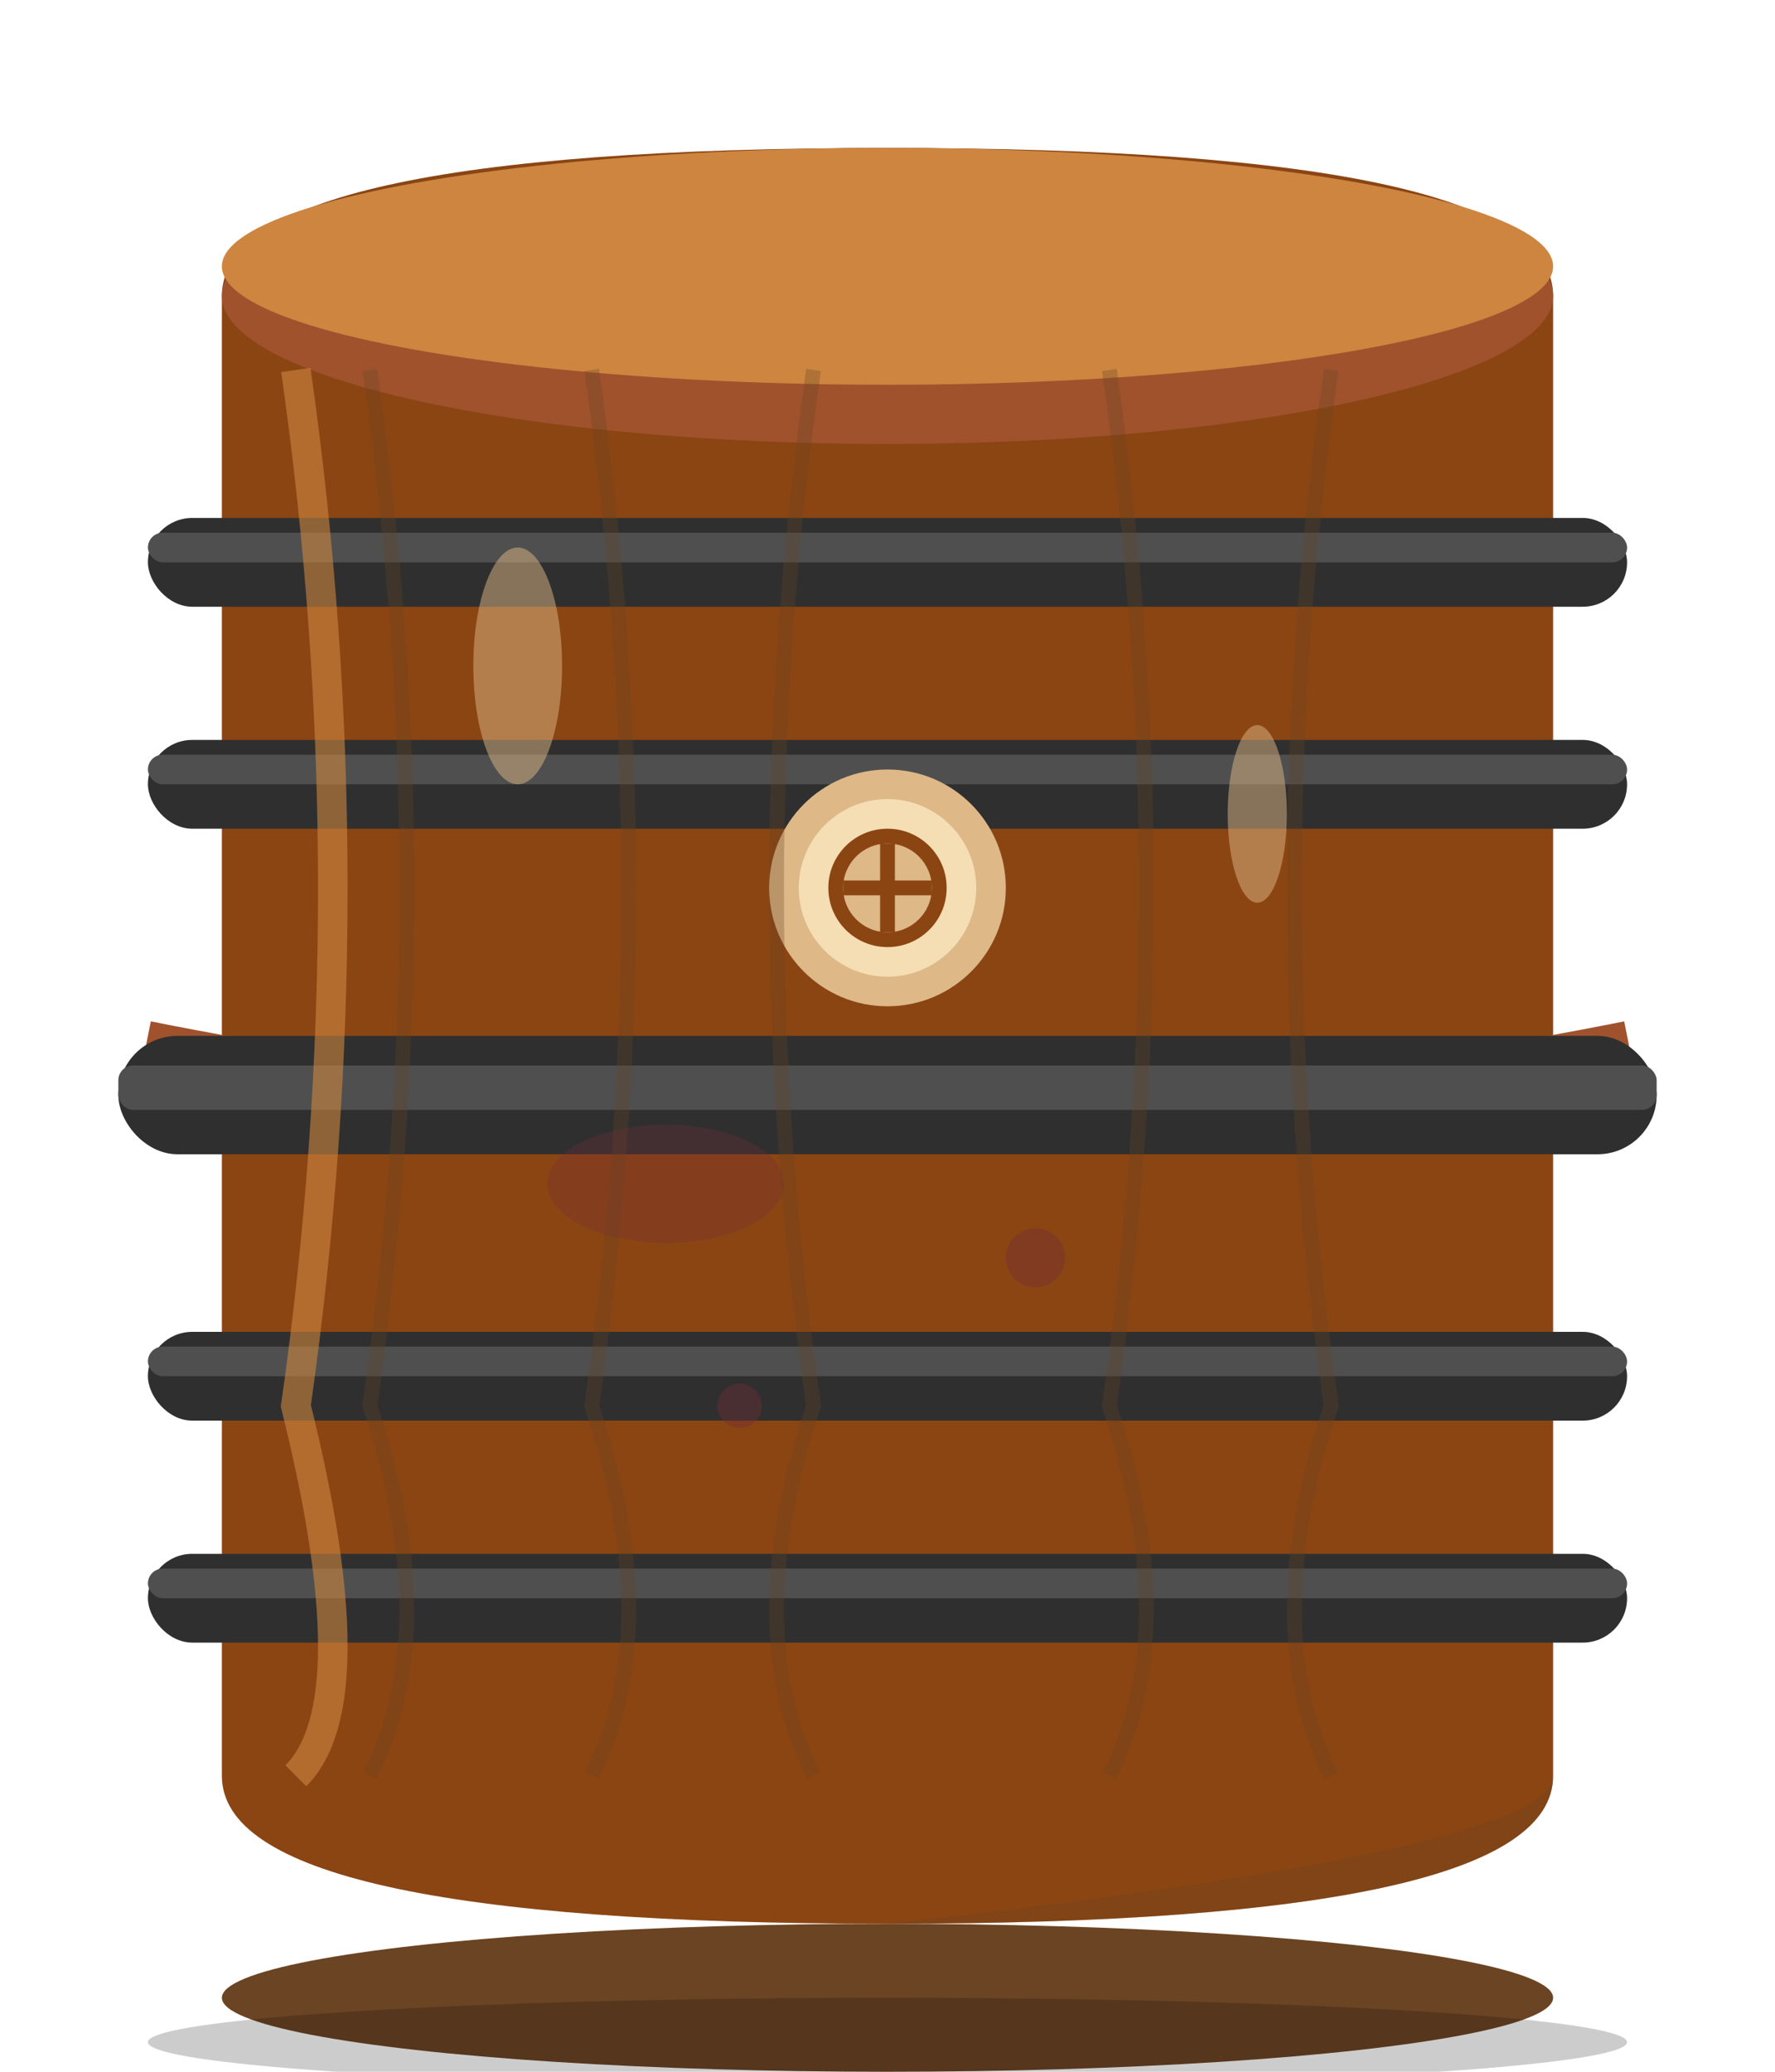 <svg width="120" height="140" viewBox="0 0 120 140" fill="none" xmlns="http://www.w3.org/2000/svg">
  <!-- Barrel body -->
  <ellipse cx="60" cy="135" rx="45" ry="5" fill="#6B4423"/>
  
  <!-- Main barrel shape -->
  <path d="M15 20 Q15 10 60 10 Q105 10 105 20 L105 120 Q105 130 60 130 Q15 130 15 120 Z" fill="#8B4513"/>
  
  <!-- Barrel bulge (wider in middle) -->
  <path d="M10 70 Q60 80 110 70" stroke="#A0522D" stroke-width="2" fill="none"/>
  
  <!-- Top of barrel -->
  <ellipse cx="60" cy="20" rx="45" ry="10" fill="#A0522D"/>
  <ellipse cx="60" cy="18" rx="45" ry="8" fill="#CD853F"/>
  
  <!-- Barrel bands/hoops -->
  <rect x="10" y="35" width="100" height="6" fill="#2F2F2F" rx="3"/>
  <rect x="10" y="50" width="100" height="6" fill="#2F2F2F" rx="3"/>
  <rect x="8" y="70" width="104" height="8" fill="#2F2F2F" rx="4"/>
  <rect x="10" y="90" width="100" height="6" fill="#2F2F2F" rx="3"/>
  <rect x="10" y="105" width="100" height="6" fill="#2F2F2F" rx="3"/>
  
  <!-- Metal band highlights -->
  <rect x="10" y="36" width="100" height="2" fill="#4F4F4F" rx="1"/>
  <rect x="10" y="51" width="100" height="2" fill="#4F4F4F" rx="1"/>
  <rect x="8" y="72" width="104" height="3" fill="#4F4F4F" rx="1"/>
  <rect x="10" y="91" width="100" height="2" fill="#4F4F4F" rx="1"/>
  <rect x="10" y="106" width="100" height="2" fill="#4F4F4F" rx="1"/>
  
  <!-- Barrel bung/cork -->
  <circle cx="60" cy="60" r="8" fill="#DEB887"/>
  <circle cx="60" cy="60" r="6" fill="#F5DEB3"/>
  <circle cx="60" cy="60" r="4" fill="#8B4513"/>
  
  <!-- Wood grain details -->
  <g stroke="#654321" stroke-width="1" opacity="0.3">
    <path d="M25 25 Q30 60 25 95 Q30 110 25 120"/>
    <path d="M40 25 Q45 60 40 95 Q45 110 40 120"/>
    <path d="M55 25 Q50 60 55 95 Q50 110 55 120"/>
    <path d="M75 25 Q80 60 75 95 Q80 110 75 120"/>
    <path d="M90 25 Q85 60 90 95 Q85 110 90 120"/>
  </g>
  
  <!-- Barrel shadow/depth -->
  <path d="M105 20 L105 120 Q105 130 60 130 Q105 125 105 120 L105 20" fill="#654321" opacity="0.3"/>
  
  <!-- Highlights on barrel -->
  <path d="M20 25 Q25 60 20 95 Q25 115 20 120" stroke="#CD853F" stroke-width="2" opacity="0.6"/>
  <ellipse cx="35" cy="45" rx="3" ry="8" fill="#DEB887" opacity="0.5"/>
  <ellipse cx="85" cy="55" rx="2" ry="6" fill="#DEB887" opacity="0.5"/>
  
  <!-- Wine stain -->
  <ellipse cx="45" cy="80" rx="8" ry="4" fill="#722F37" opacity="0.3"/>
  
  <!-- Small wine drops -->
  <circle cx="70" cy="85" r="2" fill="#722F37" opacity="0.4"/>
  <circle cx="50" cy="95" r="1.5" fill="#722F37" opacity="0.4"/>
  
  <!-- Cork detail -->
  <circle cx="60" cy="60" r="3" fill="#DEB887"/>
  <path d="M60 57 L60 63" stroke="#8B4513" stroke-width="1"/>
  <path d="M57 60 L63 60" stroke="#8B4513" stroke-width="1"/>
  
  <!-- Ground shadow -->
  <ellipse cx="60" cy="138" rx="50" ry="3" fill="#000000" opacity="0.2"/>
</svg>
